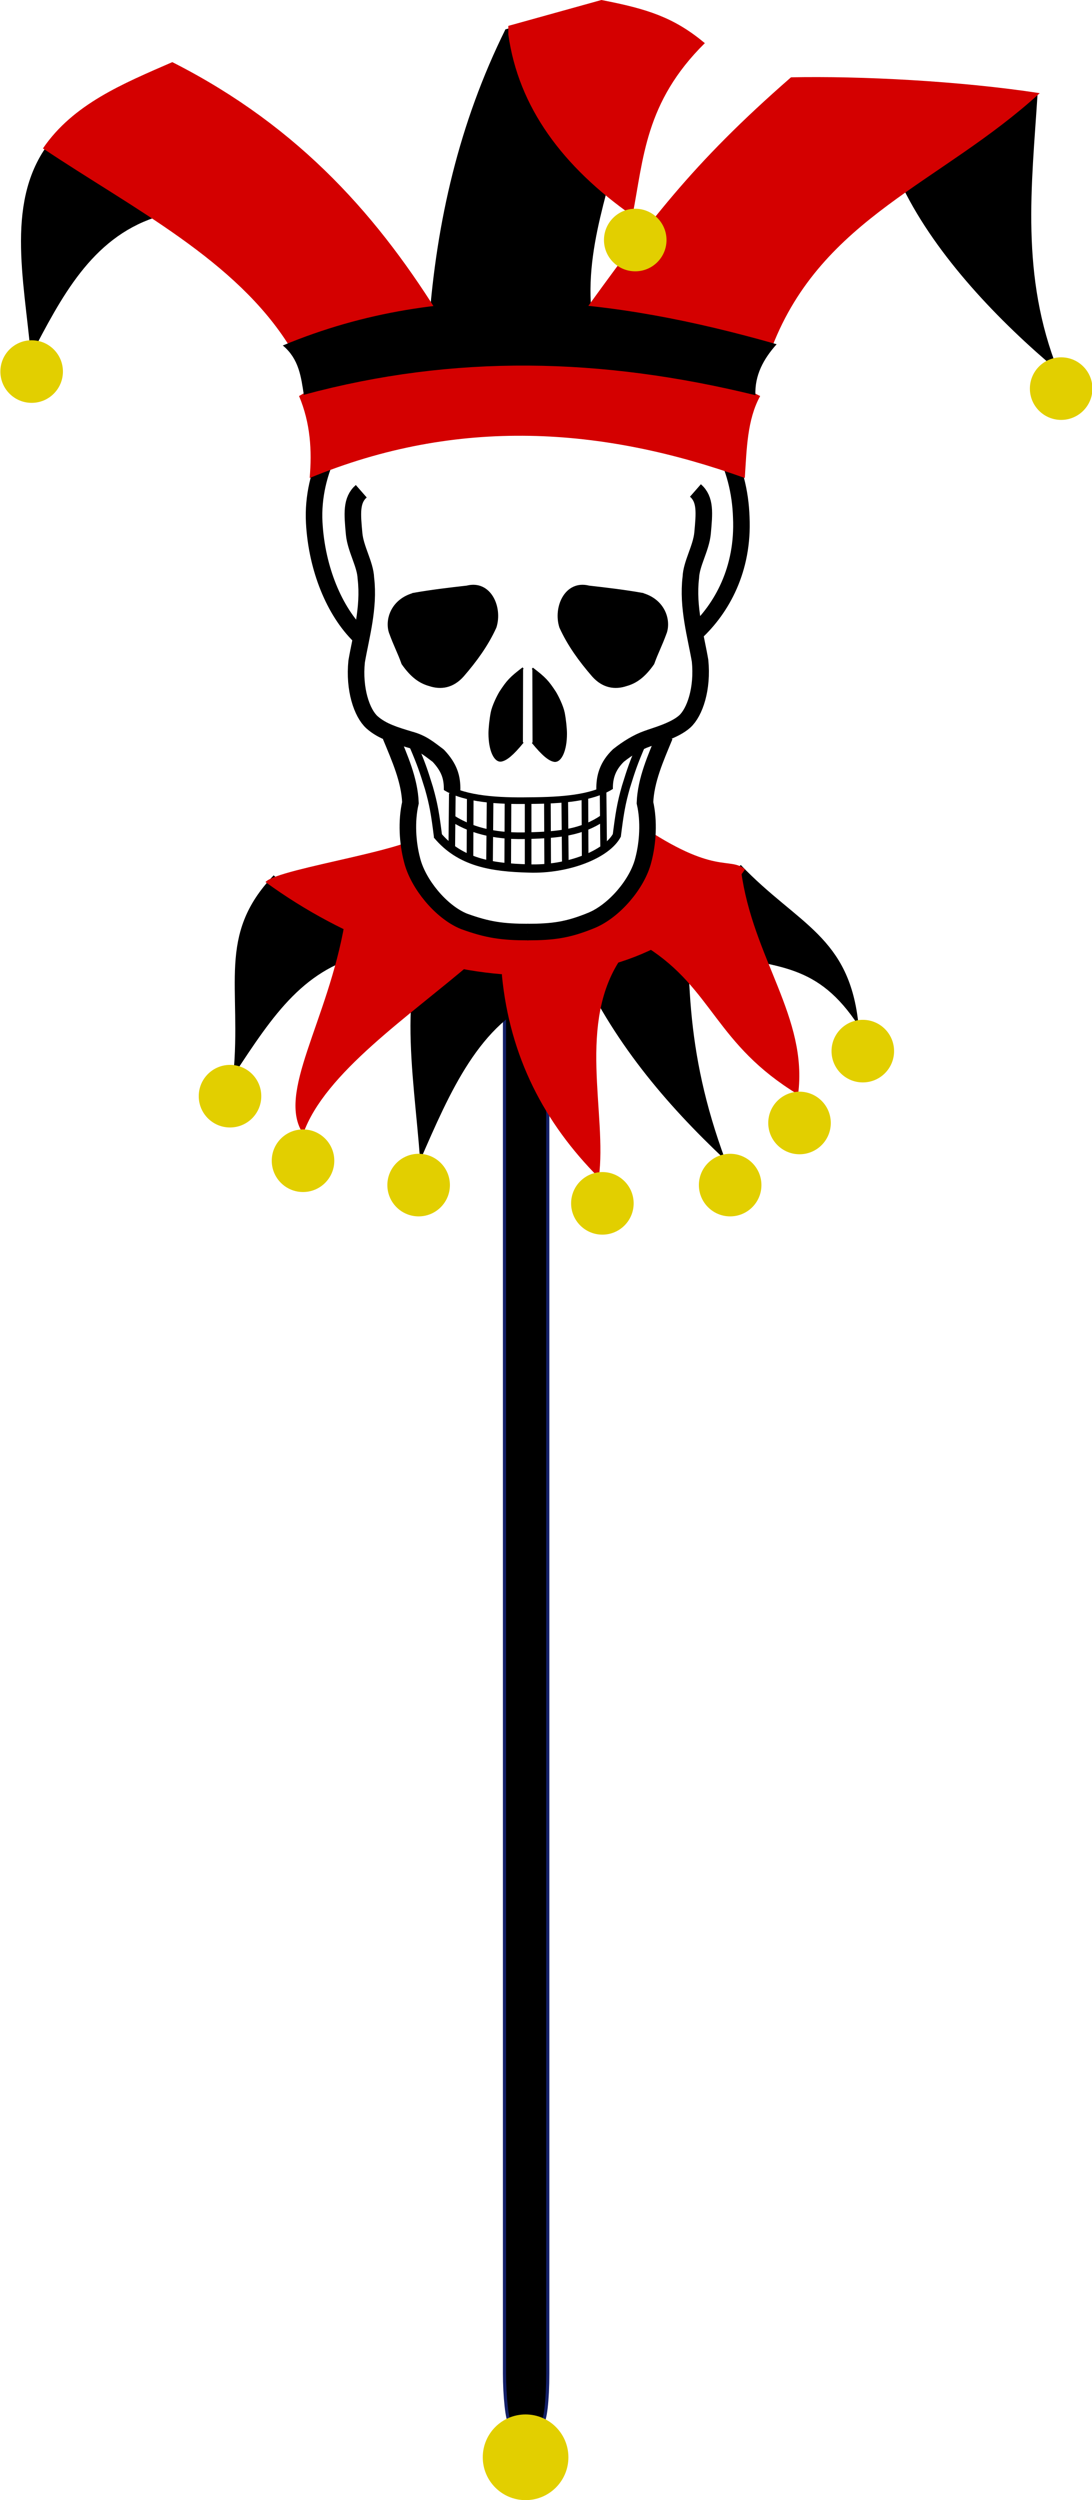 <?xml version="1.0" encoding="UTF-8" standalone="no"?>
<!-- Created with Inkscape (http://www.inkscape.org/) -->

<svg
   xmlns:dc="http://purl.org/dc/elements/1.1/"
   xmlns:cc="http://creativecommons.org/ns#"
   xmlns:rdf="http://www.w3.org/1999/02/22-rdf-syntax-ns#"
   xmlns:svg="http://www.w3.org/2000/svg"
   xmlns="http://www.w3.org/2000/svg"
   xmlns:sodipodi="http://sodipodi.sourceforge.net/DTD/sodipodi-0.dtd"
   xmlns:inkscape="http://www.inkscape.org/namespaces/inkscape"
   version="1.0"
   width="537.736"
   height="1230.139"
   id="svg24159"
   inkscape:version="0.48.2 r9819"
   sodipodi:docname="skull_marotte.svg">
  <title
     id="title14119">Skull Marotte</title>
  <sodipodi:namedview
     pagecolor="#ffffff"
     bordercolor="#666666"
     borderopacity="1"
     objecttolerance="10"
     gridtolerance="10"
     guidetolerance="10"
     inkscape:pageopacity="0"
     inkscape:pageshadow="2"
     inkscape:window-width="1590"
     inkscape:window-height="893"
     id="namedview11943"
     showgrid="false"
     showborder="true"
     inkscape:showpageshadow="false"
     fit-margin-top="0"
     fit-margin-left="0"
     fit-margin-right="0"
     fit-margin-bottom="0"
     inkscape:zoom="0.417193"
     inkscape:cx="283.892"
     inkscape:cy="599.94873"
     inkscape:window-x="0"
     inkscape:window-y="0"
     inkscape:window-maximized="0"
     inkscape:current-layer="svg24159" />
  <defs
     id="defs24161" />
  <g
     id="g14235">
    <rect
       ry="24.133"
       rx="2.833"
       y="423.293"
       x="248.424"
       height="768.664"
       width="21.322"
       id="rect10679"
       style="fill:#000000;fill-opacity:1;stroke:#131f67;stroke-width:1.556;stroke-linejoin:round;stroke-miterlimit:4;stroke-opacity:1;stroke-dasharray:none" />
    <path
       sodipodi:nodetypes="cccc"
       inkscape:connector-curvature="0"
       id="path3082"
       d="m 216.894,445.972 c -22.843,33.863 -13.212,80.715 -10,125 14.699,-33.735 29.224,-67.702 60,-80 -10.534,-26.243 -31.827,-32.761 -50,-45 z"
       style="fill:#000000;stroke:none;display:inline" />
    <path
       sodipodi:nodetypes="cccc"
       inkscape:connector-curvature="0"
       id="path3088"
       d="m 339.405,424.684 c -1.077,52.631 -2.42,91.444 17.729,146.032 -29.497,-27.726 -55.66,-58.614 -73.208,-97.676 13.065,-27.69 35.982,-27.893 55.479,-48.356 z"
       style="fill:#000000;fill-opacity:1;stroke:none;display:inline" />
    <path
       sodipodi:nodetypes="ccccc"
       inkscape:connector-curvature="0"
       id="path3090"
       d="m 247.178,480.142 c 3.903,39.898 20.861,72.398 47.69,99.305 4.3,-31.197 -11.326,-76.547 11.717,-108.983 -16.073,-5.579 -26.998,1.474 -59.407,4.949 z"
       style="fill:#d40000;fill-opacity:1;stroke:none;display:inline" />
    <path
       sodipodi:nodetypes="cccc"
       inkscape:connector-curvature="0"
       id="path3082-5"
       d="m 134.754,430.71 c -28.22,29.532 -15.6,54.456 -19.891,98.649 20.17,-30.778 35.123,-53.339 67.531,-60.278 -5.964,-27.642 -31.788,-23.246 -47.64,-38.371 z"
       style="fill:#000000;stroke:none;display:inline" />
    <path
       sodipodi:nodetypes="ccccc"
       inkscape:connector-curvature="0"
       id="path3090-2"
       d="m 149.287,557.911 c 10.495,-29.991 52.348,-57.881 83.243,-84.486 -10.158,-17.058 -16.174,-0.368 -34.237,-9.572 -5.585,-5.333 -11.695,-15.987 -28.505,-9.915 -8.362,48.767 -33.834,84.039 -20.5,103.974 z"
       style="fill:#d40000;fill-opacity:1;stroke:none;display:inline" />
    <path
       sodipodi:nodetypes="cccc"
       inkscape:connector-curvature="0"
       id="path3082-5-5"
       d="m 364.787,425.62 c 28.22,29.532 53.735,34.964 58.027,79.158 -20.17,-30.778 -39.36,-28.762 -71.768,-35.702 5.964,-27.642 -2.111,-28.331 13.741,-43.456 z"
       style="fill:#000000;stroke:none;display:inline" />
    <path
       sodipodi:nodetypes="cccc"
       inkscape:connector-curvature="0"
       id="path3090-0"
       d="m 318.565,466.09 c 32.55,20.71 33.684,47.757 74.439,72.466 4.998,-38.081 -22.334,-66.936 -28.067,-110.149 -44.653,-11.158 -118.065,31.172 -46.372,37.683 z"
       style="fill:#d40000;fill-opacity:1;stroke:none;display:inline" />
    <path
       sodipodi:nodetypes="ccccc"
       inkscape:connector-curvature="0"
       id="path3074"
       d="m 314.978,405.734 c -59.051,27.988 -42.212,32.928 -103.881,1.879 0.463,9.715 -74.123,19.294 -80.365,26.403 78.689,57.254 185.416,67.275 236.157,-6.268 -7.905,-6.435 -14.696,3.27 -51.911,-22.014 z"
       style="fill:#d40000;fill-opacity:1;stroke:none;display:inline" />
    <path
       transform="matrix(0.539,0,0,0.539,-143.916,376.822)"
       d="m 505.714,301.586 c 0,15.78 -12.792,28.571 -28.571,28.571 -15.78,0 -28.571,-12.792 -28.571,-28.571 0,-15.78 12.792,-28.571 28.571,-28.571 15.78,0 28.571,12.792 28.571,28.571 z"
       sodipodi:ry="28.571428"
       sodipodi:rx="28.571428"
       sodipodi:cy="301.58569"
       sodipodi:cx="477.14285"
       id="path9399-3"
       style="fill:#e2cf00;fill-opacity:1;stroke:none"
       sodipodi:type="arc" />
    <g
       transform="translate(-667.749,170.261)"
       id="g13376">
      <path
         sodipodi:type="arc"
         style="fill:#ffffff;fill-opacity:1;stroke:none"
         id="path13374"
         sodipodi:cx="930.72034"
         sodipodi:cy="154.29922"
         sodipodi:rx="64.261086"
         sodipodi:ry="132.41525"
         d="m 994.981,154.299 c 0,73.131 -28.771,132.415 -64.261,132.415 -35.49,0 -64.261,-59.284 -64.261,-132.415 0,-73.131 28.771,-132.415 64.261,-132.415 35.49,0 64.261,59.284 64.261,132.415 z"
         transform="matrix(1.085,0,0,1.066,-81.789,-17.537)" />
      <path
         inkscape:connector-curvature="0"
         id="path584-7"
         style="font-size:12px;fill:#000000;fill-opacity:1;fill-rule:evenodd;stroke:#000000;stroke-width:0.652pt;stroke-linecap:butt;stroke-linejoin:miter;stroke-opacity:1"
         d="m 925.339,158.458 c -6.322,4.807 -7.728,6.422 -11.222,11.741 -1.264,2.053 -3.625,6.851 -4.271,10.07 -0.645,3.218 -1.128,7.888 -1.126,10.361 0.008,8.38 2.675,13.637 5.588,13.454 2.603,-0.299 5.915,-3.013 10.934,-9.178"
         sodipodi:nodetypes="cccccc" />
      <path
         inkscape:connector-curvature="0"
         id="path585-6"
         style="font-size:12px;fill:#000000;fill-opacity:1;fill-rule:evenodd;stroke:#000000;stroke-width:0.652pt;stroke-linecap:butt;stroke-linejoin:bevel;stroke-opacity:1"
         d="m 929.892,158.594 c 6.322,4.807 7.728,6.422 11.222,11.741 1.264,2.053 3.625,6.851 4.271,10.07 0.645,3.218 1.128,7.888 1.126,10.361 -0.008,8.38 -2.675,13.637 -5.588,13.454 -2.603,-0.299 -5.915,-3.013 -10.934,-9.178"
         sodipodi:nodetypes="cccccc" />
      <path
         inkscape:connector-curvature="0"
         id="path573-6"
         style="font-size:12px;fill:#ffffff;stroke:#000000;stroke-width:8.15;stroke-linecap:round;stroke-linejoin:round;stroke-opacity:1;stroke-dasharray:none"
         d="M 844.885,142.712 C 832.408,130.583 823.688,109.533 822.478,86.802 821.164,61.752 834.356,36.878 854.124,22.698 876.272,7.109 913.303,2.798 936.329,3.961 c 15.596,0.011 50.338,8.098 62.602,17.231 21.512,15.642 33.049,37.842 33.848,63.146 1.182,25.417 -9.523,44.776 -22.631,56.858" />
      <path
         inkscape:connector-curvature="0"
         id="path613-8"
         style="font-size:12px;fill:#ffffff;fill-opacity:1;stroke:#000000;stroke-width:8.15;stroke-linecap:butt;stroke-linejoin:miter;stroke-opacity:1;stroke-dasharray:none"
         d="m 860.091,191.872 c 4.524,10.947 9.318,21.623 9.771,32.841 -2.081,9.047 -1.447,19.723 0.814,28.228 2.896,11.671 14.204,25.513 25.514,30.127 11.58,4.207 18.818,5.293 31.755,5.293" />
      <path
         inkscape:connector-curvature="0"
         id="path611-1"
         style="font-size:12px;fill:none;stroke:#000000;stroke-width:4.075;stroke-linecap:butt;stroke-linejoin:miter;stroke-opacity:1;stroke-dasharray:none"
         d="m 871.443,196.808 c 3.71,8.7 4.857,12.007 7.533,20.68 2.279,8.012 3.117,12.906 4.526,24.292" />
      <path
         inkscape:connector-curvature="0"
         id="path580-4"
         style="font-size:12px;fill:#ffffff;stroke:#000000;stroke-width:8.15;stroke-linecap:butt;stroke-linejoin:round;stroke-opacity:1;stroke-dasharray:none"
         d="m 845.644,71.453 c -5.054,4.422 -4.417,11.069 -3.506,20.989 0.719,7.537 5.528,14.956 5.781,21.842 1.768,14.53 -2.527,29.06 -4.549,40.936 -1.39,13.645 2.528,25.395 7.581,29.944 5.054,4.486 11.577,6.343 18.431,8.434 6.227,1.629 9.457,4.461 14.167,7.973 5.611,5.957 6.95,10.884 6.823,16.949" />
      <path
         inkscape:connector-curvature="0"
         id="path614-9"
         style="font-size:12px;fill:#ffffff;fill-opacity:1;stroke:#000000;stroke-width:8.15;stroke-linecap:butt;stroke-linejoin:miter;stroke-opacity:1;stroke-dasharray:none"
         d="m 995.121,191.871 c -4.524,10.947 -9.318,21.623 -9.771,32.841 2.081,9.047 1.447,19.723 -0.814,28.228 -2.896,11.671 -14.34,25.106 -25.65,29.72 -11.309,4.614 -18.546,5.7 -31.484,5.7" />
      <g
         id="g637-0"
         style="font-size:12px;fill:none;stroke:#000000;stroke-opacity:1"
         transform="matrix(0.652,0,0,0.652,733.068,-10.873)">
        <path
           inkscape:connector-curvature="0"
           id="path588-9"
           style="fill:none;stroke:#000000;stroke-width:5;stroke-linecap:butt;stroke-linejoin:miter;stroke-opacity:1;stroke-dasharray:none"
           d="m 236.516,349.732 c 14.718,9.027 40.161,10.419 62.956,10.009 25.394,-0.129 47.133,-1.963 61.409,-10.597" />
        <path
           inkscape:connector-curvature="0"
           id="path608-5"
           style="fill:none;stroke:#000000;stroke-width:5;stroke-linecap:butt;stroke-linejoin:miter;stroke-opacity:1;stroke-dasharray:none"
           d="m 241.667,373.282 c 16.238,10.204 35.334,13.708 57.326,12.878 22.842,-0.556 40.351,-2.478 56.001,-13.172" />
        <g
           id="g625-8"
           style="fill:none;stroke:#000000;stroke-opacity:1">
          <path
             inkscape:connector-curvature="0"
             id="path609-9"
             style="fill:none;stroke:#000000;stroke-width:6.25;stroke-linecap:butt;stroke-linejoin:miter;stroke-opacity:1;stroke-dasharray:none"
             d="m 229.893,385.644 c 17.367,20.948 41.608,24.585 69.173,25.315 29.519,1.077 59.166,-10.645 66.819,-25.314" />
          <g
             id="g615-0"
             style="fill:none;stroke:#000000;stroke-opacity:1">
            <path
               inkscape:connector-curvature="0"
               id="path589-0"
               style="fill:none;stroke:#000000;stroke-width:5;stroke-linecap:butt;stroke-linejoin:miter;stroke-opacity:1;stroke-dasharray:none"
               d="m 241.444,354.256 -0.416,41.212" />
            <path
               inkscape:connector-curvature="0"
               id="path592-0"
               style="fill:none;stroke:#000000;stroke-width:5;stroke-linecap:butt;stroke-linejoin:miter;stroke-opacity:1;stroke-dasharray:none"
               d="m 254.973,358.627 -0.208,44.126" />
            <path
               inkscape:connector-curvature="0"
               id="path593-7"
               style="fill:none;stroke:#000000;stroke-width:5;stroke-linecap:butt;stroke-linejoin:miter;stroke-opacity:1;stroke-dasharray:none"
               d="m 269.959,360.5 -0.416,46.208" />
            <path
               inkscape:connector-curvature="0"
               id="path594-2"
               style="fill:none;stroke:#000000;stroke-width:5;stroke-linecap:butt;stroke-linejoin:miter;stroke-opacity:1;stroke-dasharray:none"
               d="m 283.489,361.541 -0.209,46.832" />
            <path
               inkscape:connector-curvature="0"
               id="path595-5"
               style="fill:none;stroke:#000000;stroke-width:5;stroke-linecap:butt;stroke-linejoin:miter;stroke-opacity:1;stroke-dasharray:none"
               d="m 298.683,361.957 0,46.832" />
            <path
               inkscape:connector-curvature="0"
               id="path598-5"
               style="fill:none;stroke:#000000;stroke-width:5;stroke-linecap:butt;stroke-linejoin:miter;stroke-opacity:1;stroke-dasharray:none"
               d="m 313.253,361.749 0.208,46.832" />
            <path
               inkscape:connector-curvature="0"
               id="path599-2"
               style="fill:none;stroke:#000000;stroke-width:5;stroke-linecap:butt;stroke-linejoin:miter;stroke-opacity:1;stroke-dasharray:none"
               transform="translate(-0.416,-3.051758e-5)"
               d="m 326.782,360.5 0.416,46" />
            <path
               inkscape:connector-curvature="0"
               id="path604-1"
               style="fill:none;stroke:#000000;stroke-width:5;stroke-linecap:butt;stroke-linejoin:miter;stroke-opacity:1;stroke-dasharray:none"
               d="m 341.56,358.003 0.208,44.126" />
            <path
               inkscape:connector-curvature="0"
               id="path606-4"
               style="fill:none;stroke:#000000;stroke-width:5;stroke-linecap:butt;stroke-linejoin:miter;stroke-opacity:1;stroke-dasharray:none"
               d="m 355.297,352.591 0.417,41.628" />
          </g>
        </g>
      </g>
      <path
         inkscape:connector-curvature="0"
         id="path612-6"
         style="font-size:12px;fill:none;stroke:#000000;stroke-width:4.075;stroke-linecap:butt;stroke-linejoin:miter;stroke-opacity:1;stroke-dasharray:none"
         d="m 983.492,196.328 c -3.71,8.7 -4.857,12.007 -7.533,20.68 -2.279,8.012 -3.117,12.906 -4.526,24.292" />
      <path
         inkscape:connector-curvature="0"
         id="path586-7"
         style="font-size:12px;fill:#000000;fill-opacity:1;fill-rule:evenodd;stroke:#000000;stroke-width:0.652pt;stroke-linecap:butt;stroke-linejoin:miter;stroke-opacity:1"
         d="m 871.603,121.848 c 8.776,-1.538 17.28,-2.533 26.056,-3.528 11.49,-2.896 17.281,10.223 14.114,20.085 -3.98,8.776 -9.59,16.466 -16.013,23.885 -4.976,5.609 -10.904,6.517 -16.557,4.614 -4.563,-1.265 -8.777,-4.07 -13.3,-10.585 -1.99,-5.61 -3.709,-8.505 -6.242,-15.471 -1.99,-6.423 1.105,-16.039 11.943,-18.999 z"
         sodipodi:nodetypes="cccccccc" />
      <path
         inkscape:connector-curvature="0"
         id="path581-6"
         style="font-size:12px;fill:#ffffff;fill-opacity:1;stroke:#000000;stroke-width:8.15;stroke-linecap:butt;stroke-linejoin:round;stroke-opacity:1;stroke-dasharray:none"
         d="m 1010.207,71.073 c 5.054,4.422 4.417,11.069 3.506,20.989 -0.719,7.537 -5.528,14.956 -5.781,21.842 -1.768,14.53 2.527,29.06 4.549,40.936 1.39,13.645 -2.528,25.395 -7.582,29.944 -5.054,4.486 -14.303,6.895 -18.431,8.434 -4.81,1.683 -9.728,4.732 -14.167,8.244 -5.34,5.143 -6.95,10.613 -6.823,16.678" />
      <path
         inkscape:connector-curvature="0"
         id="path587-8"
         style="font-size:12px;fill:#000000;fill-opacity:1;fill-rule:evenodd;stroke:#000000;stroke-width:0.652pt;stroke-linecap:butt;stroke-linejoin:miter;stroke-opacity:1"
         d="m 983.8,121.848 c -8.776,-1.538 -17.28,-2.533 -26.056,-3.528 -11.49,-2.896 -17.281,10.223 -14.114,20.085 3.98,8.776 9.59,16.466 16.013,23.885 4.976,5.609 10.904,6.517 16.557,4.614 4.563,-1.265 8.777,-4.07 13.3,-10.585 1.99,-5.61 3.709,-8.505 6.242,-15.471 1.99,-6.423 -1.105,-16.039 -11.943,-18.999 z"
         sodipodi:nodetypes="cccccccc" />
    </g>
    <path
       transform="matrix(0.539,0,0,0.539,-107.962,408.582)"
       d="m 505.714,301.586 c 0,15.78 -12.792,28.571 -28.571,28.571 -15.78,0 -28.571,-12.792 -28.571,-28.571 0,-15.78 12.792,-28.571 28.571,-28.571 15.78,0 28.571,12.792 28.571,28.571 z"
       sodipodi:ry="28.571428"
       sodipodi:rx="28.571428"
       sodipodi:cy="301.58569"
       sodipodi:cx="477.14285"
       id="path9399-3-3"
       style="fill:#e2cf00;fill-opacity:1;stroke:none"
       sodipodi:type="arc" />
    <path
       transform="matrix(0.539,0,0,0.539,-51.034,420.567)"
       d="m 505.714,301.586 c 0,15.78 -12.792,28.571 -28.571,28.571 -15.78,0 -28.571,-12.792 -28.571,-28.571 0,-15.78 12.792,-28.571 28.571,-28.571 15.78,0 28.571,12.792 28.571,28.571 z"
       sodipodi:ry="28.571428"
       sodipodi:rx="28.571428"
       sodipodi:cy="301.58569"
       sodipodi:cx="477.14285"
       id="path9399-3-3-5"
       style="fill:#e2cf00;fill-opacity:1;stroke:none"
       sodipodi:type="arc" />
    <path
       transform="matrix(0.539,0,0,0.539,39.452,429.555)"
       d="m 505.714,301.586 c 0,15.78 -12.792,28.571 -28.571,28.571 -15.78,0 -28.571,-12.792 -28.571,-28.571 0,-15.78 12.792,-28.571 28.571,-28.571 15.78,0 28.571,12.792 28.571,28.571 z"
       sodipodi:ry="28.571428"
       sodipodi:rx="28.571428"
       sodipodi:cy="301.58569"
       sodipodi:cx="477.14285"
       id="path9399-3-3-51"
       style="fill:#e2cf00;fill-opacity:1;stroke:none"
       sodipodi:type="arc" />
    <path
       transform="matrix(0.539,0,0,0.539,102.373,420.567)"
       d="m 505.714,301.586 c 0,15.78 -12.792,28.571 -28.571,28.571 -15.78,0 -28.571,-12.792 -28.571,-28.571 0,-15.78 12.792,-28.571 28.571,-28.571 15.78,0 28.571,12.792 28.571,28.571 z"
       sodipodi:ry="28.571428"
       sodipodi:rx="28.571428"
       sodipodi:cy="301.58569"
       sodipodi:cx="477.14285"
       id="path9399-3-3-55"
       style="fill:#e2cf00;fill-opacity:1;stroke:none"
       sodipodi:type="arc" />
    <path
       transform="matrix(0.539,0,0,0.539,136.529,390.005)"
       d="m 505.714,301.586 c 0,15.78 -12.792,28.571 -28.571,28.571 -15.78,0 -28.571,-12.792 -28.571,-28.571 0,-15.78 12.792,-28.571 28.571,-28.571 15.78,0 28.571,12.792 28.571,28.571 z"
       sodipodi:ry="28.571428"
       sodipodi:rx="28.571428"
       sodipodi:cy="301.58569"
       sodipodi:cx="477.14285"
       id="path9399-3-3-8"
       style="fill:#e2cf00;fill-opacity:1;stroke:none"
       sodipodi:type="arc" />
    <path
       transform="matrix(0.539,0,0,0.539,167.69,354.65)"
       d="m 505.714,301.586 c 0,15.78 -12.792,28.571 -28.571,28.571 -15.78,0 -28.571,-12.792 -28.571,-28.571 0,-15.78 12.792,-28.571 28.571,-28.571 15.78,0 28.571,12.792 28.571,28.571 z"
       sodipodi:ry="28.571428"
       sodipodi:rx="28.571428"
       sodipodi:cy="301.58569"
       sodipodi:cx="477.14285"
       id="path9399-3-3-4"
       style="fill:#e2cf00;fill-opacity:1;stroke:none"
       sodipodi:type="arc" />
    <path
       sodipodi:nodetypes="cccc"
       inkscape:connector-curvature="0"
       id="path3082-0"
       d="M 25.385,68.79 C 2.116,97.546 11.926,137.332 15.199,174.937 30.172,146.29 44.968,117.447 76.319,107.003 65.588,84.719 43.897,79.183 25.385,68.79 z"
       style="fill:#000000;stroke:none;display:inline" />
    <path
       sodipodi:nodetypes="cccccc"
       inkscape:connector-curvature="0"
       id="path3084"
       d="m 211.271,158.793 c 3.739,-49.725 14.712,-98.131 37.631,-144.36 l 16.127,-4.246 43.007,46.705 c -6.448,33.779 -21.505,66.047 -16.127,101.901 z"
       style="fill:#000000;fill-opacity:1;stroke:none;display:inline" />
    <path
       sodipodi:nodetypes="cccc"
       inkscape:connector-curvature="0"
       id="path3088-5"
       d="m 510.905,46.67 c -2.836,44.64 -8.523,88.983 10.187,135.868 C 491.977,158.194 461.275,126.173 444.7,92.536 458.918,69.395 490.378,63.501 510.905,46.67 z"
       style="fill:#000000;fill-opacity:1;stroke:none;display:inline" />
    <path
       sodipodi:nodetypes="ccccc"
       inkscape:connector-curvature="0"
       id="path3086"
       d="m 284.525,157.698 c 34.829,-48.262 55.87,-76.839 104.988,-119.653 34.011,-0.718 83.441,1.794 122.483,7.796 C 463.403,90.206 404.975,106.945 380.248,170.579 z"
       style="fill:#d40000;fill-opacity:1;stroke:none;display:inline" />
    <path
       sodipodi:nodetypes="ccccc"
       inkscape:connector-curvature="0"
       id="path3072"
       d="m 152.493,235.202 c 72.985,-30.152 144.15,-25.181 214.267,0 0.949,-14.175 1.151,-28.695 7.574,-40.335 -71.865,-35.888 -148.085,-46.492 -227.068,0 5.634,13.445 6.393,26.89 5.226,40.335 z"
       style="fill:#d40000;fill-opacity:1;stroke:none;display:inline" />
    <path
       sodipodi:nodetypes="cccccc"
       inkscape:connector-curvature="0"
       id="path3090-4"
       d="m 250.314,16.984 c 5.002,35.823 26.736,65.004 61.12,89.164 5.51,-28.011 6.12,-55.794 35.653,-84.918 C 331.808,8.492 318.764,4.381 296.154,0 l -45.84,12.738 z"
       style="fill:#d40000;fill-opacity:1;stroke:none;display:inline" />
    <path
       sodipodi:nodetypes="ccccc"
       inkscape:connector-curvature="0"
       id="path3080"
       d="M 142.764,170.683 C 116.203,127.883 65.556,102.743 21.148,73.028 36.057,51.144 60.666,41.115 84.852,30.569 148.649,62.87 187.477,108.246 218.051,157.945 z"
       style="fill:#d40000;fill-opacity:1;stroke:none;display:inline;filter:url(#filter4519-2)" />
    <path
       sodipodi:nodetypes="ccccc"
       inkscape:connector-curvature="0"
       id="path3074-7"
       d="m 149.615,194.25 c 74.161,-20.035 146.775,-18.332 222.371,0.205 -0.377,-9.901 4.025,-17.89 10.452,-25.071 -79.944,-22.828 -162.672,-32.961 -243.173,0.614 7.99,6.632 8.989,15.499 10.349,24.251 z"
       style="fill:#000000;fill-opacity:1;stroke:none;display:inline" />
    <path
       transform="matrix(0.539,0,0,0.539,265.367,28.662)"
       d="m 505.714,301.586 c 0,15.78 -12.792,28.571 -28.571,28.571 -15.78,0 -28.571,-12.792 -28.571,-28.571 0,-15.78 12.792,-28.571 28.571,-28.571 15.78,0 28.571,12.792 28.571,28.571 z"
       sodipodi:ry="28.571428"
       sodipodi:rx="28.571428"
       sodipodi:cy="301.58569"
       sodipodi:cx="477.14285"
       id="path9399-3-3-4-2"
       style="fill:#e2cf00;fill-opacity:1;stroke:none"
       sodipodi:type="arc" />
    <path
       transform="matrix(0.539,0,0,0.539,55.632,-44.446)"
       d="m 505.714,301.586 c 0,15.78 -12.792,28.571 -28.571,28.571 -15.78,0 -28.571,-12.792 -28.571,-28.571 0,-15.78 12.792,-28.571 28.571,-28.571 15.78,0 28.571,12.792 28.571,28.571 z"
       sodipodi:ry="28.571428"
       sodipodi:rx="28.571428"
       sodipodi:cy="301.58569"
       sodipodi:cx="477.14285"
       id="path9399-3-3-4-1"
       style="fill:#e2cf00;fill-opacity:1;stroke:none"
       sodipodi:type="arc" />
    <path
       transform="matrix(0.539,0,0,0.539,-241.593,20.272)"
       d="m 505.714,301.586 c 0,15.78 -12.792,28.571 -28.571,28.571 -15.78,0 -28.571,-12.792 -28.571,-28.571 0,-15.78 12.792,-28.571 28.571,-28.571 15.78,0 28.571,12.792 28.571,28.571 z"
       sodipodi:ry="28.571428"
       sodipodi:rx="28.571428"
       sodipodi:cy="301.58569"
       sodipodi:cx="477.14285"
       id="path9399-3-3-4-4"
       style="fill:#e2cf00;fill-opacity:1;stroke:none"
       sodipodi:type="arc" />
    <path
       transform="matrix(0.738,0,0,0.738,-93.317,986.538)"
       d="m 505.714,301.586 c 0,15.78 -12.792,28.571 -28.571,28.571 -15.78,0 -28.571,-12.792 -28.571,-28.571 0,-15.78 12.792,-28.571 28.571,-28.571 15.78,0 28.571,12.792 28.571,28.571 z"
       sodipodi:ry="28.571428"
       sodipodi:rx="28.571428"
       sodipodi:cy="301.58569"
       sodipodi:cx="477.14285"
       id="path9399-3-3-4-2-3"
       style="fill:#e2cf00;fill-opacity:1;stroke:none"
       sodipodi:type="arc" />
  </g>
</svg>
